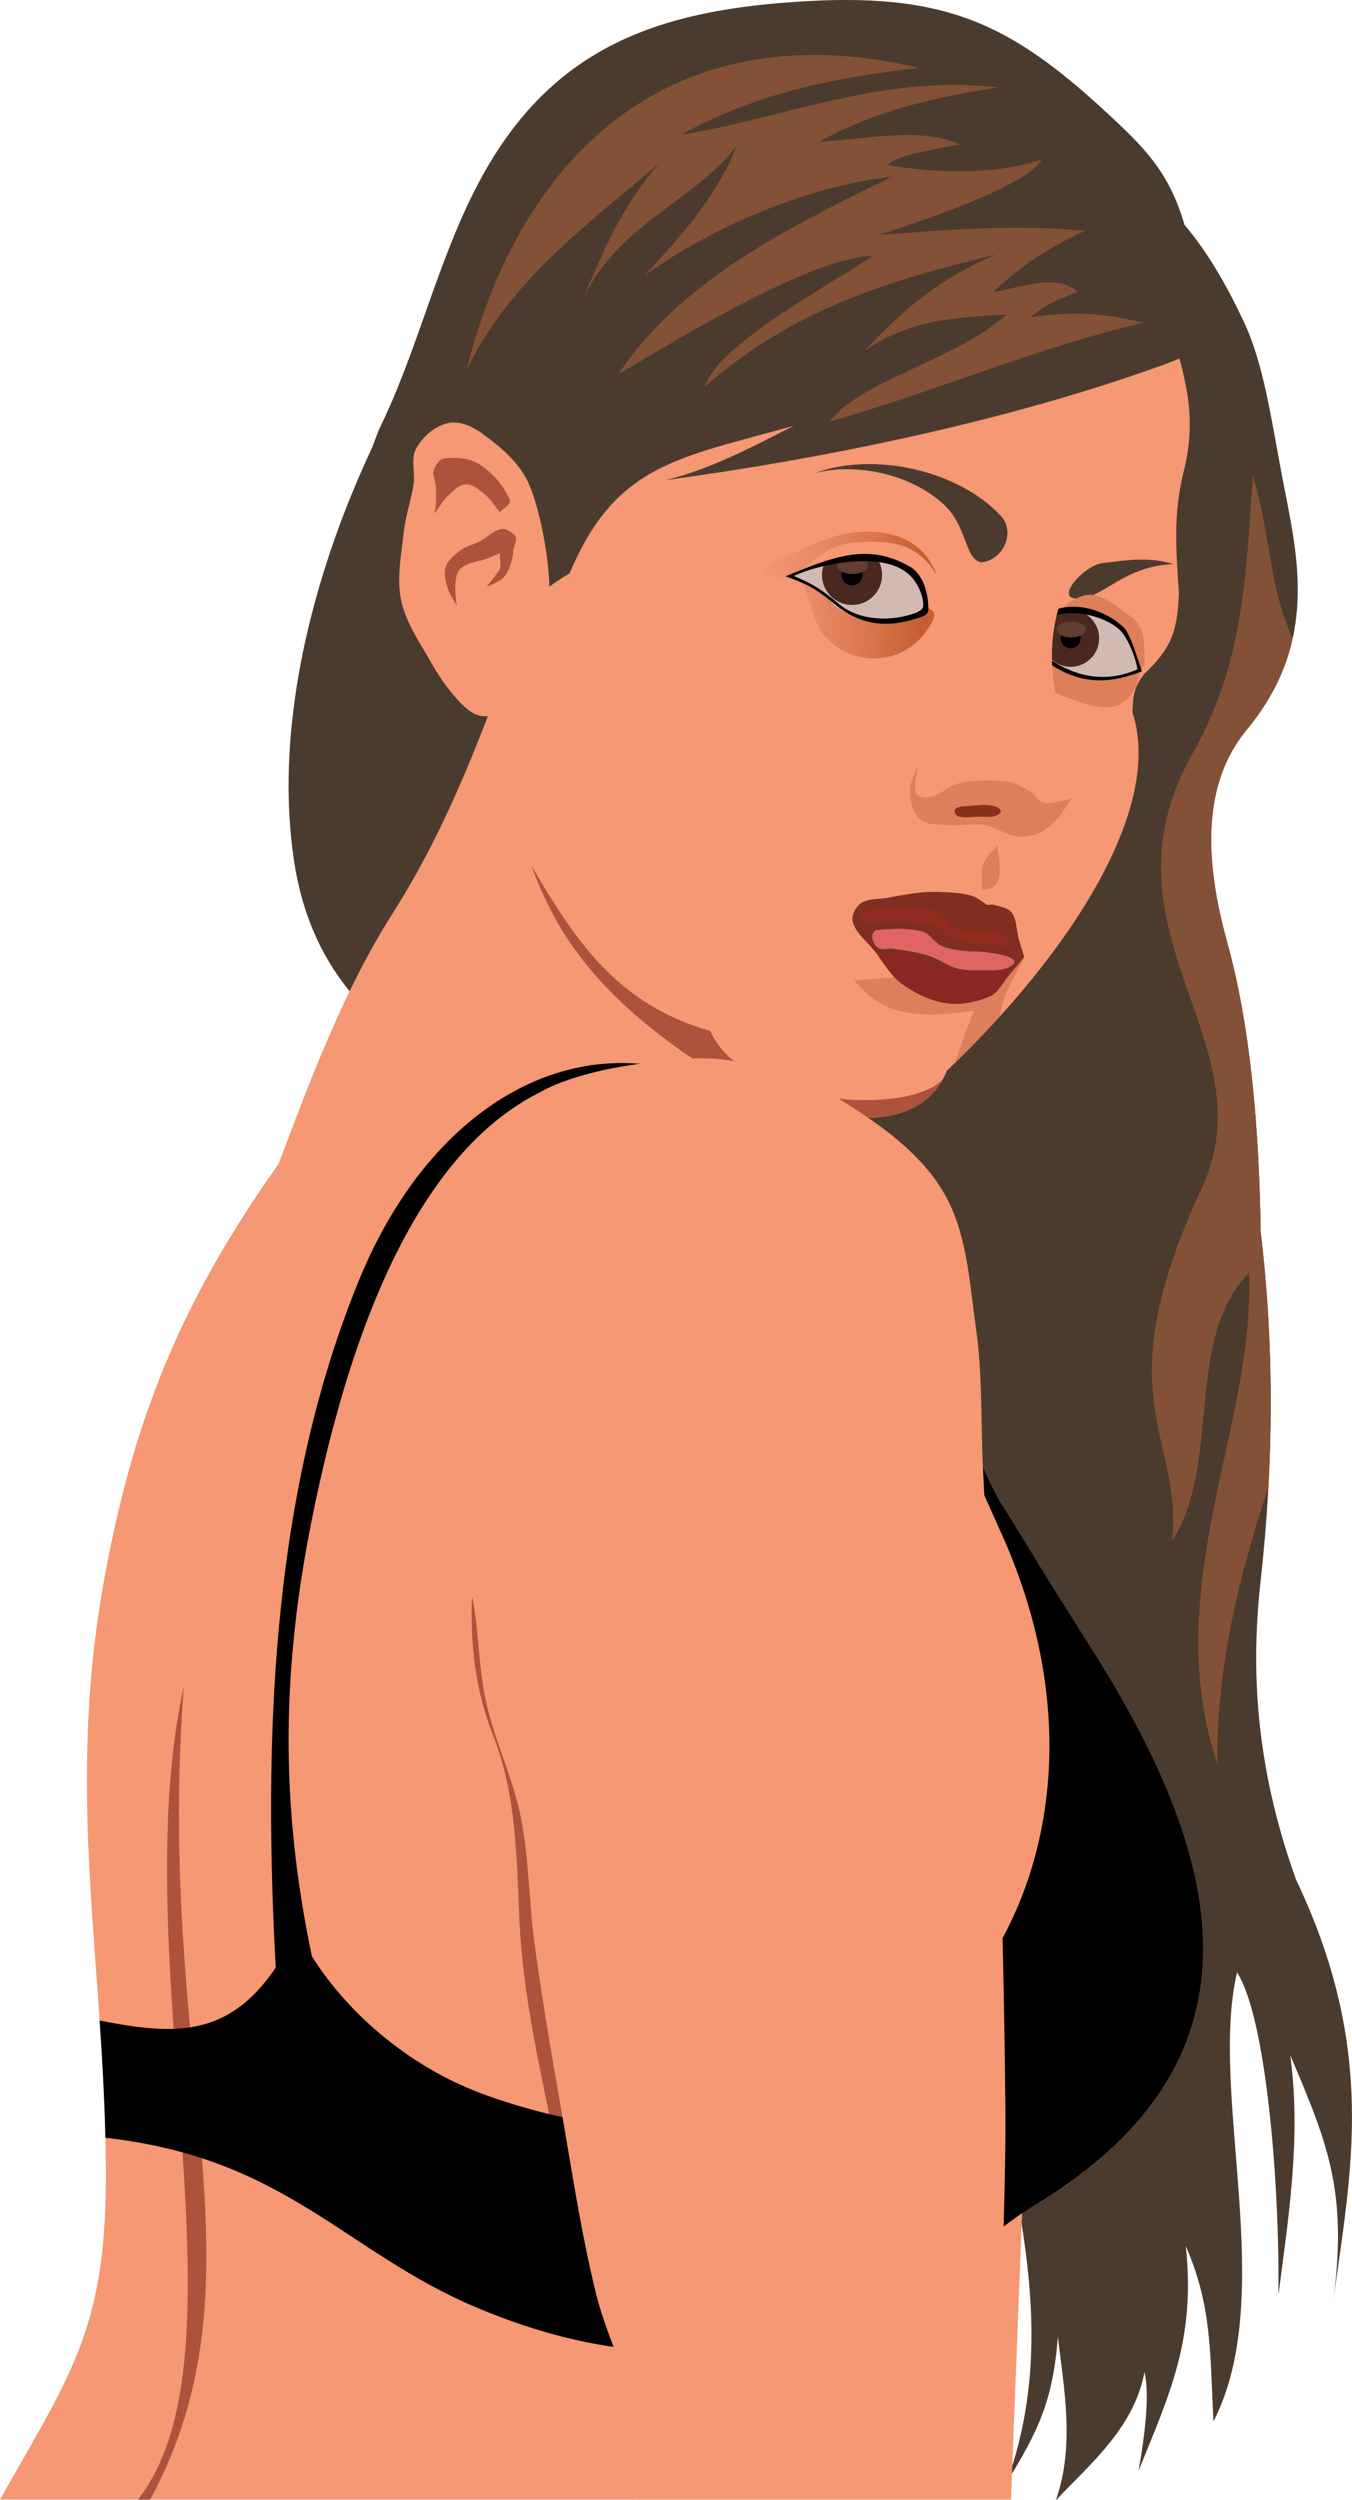<?xml version="1.0" encoding="UTF-8"?>
<svg width="122.11mm" height="225.78mm" version="1.1" viewBox="0 0 432.66 800" xmlns="http://www.w3.org/2000/svg" xmlns:xlink="http://www.w3.org/1999/xlink">
<defs>
<linearGradient id="a" x1="1158.3" x2="1126.9" y1="-838.82" y2="-840.25" gradientTransform="matrix(1.765 0 0 1.765 -1519.2 1905.2)" gradientUnits="userSpaceOnUse">
<stop stop-color="#c65d30" offset="0"/>
<stop stop-color="#dc7f5a" stop-opacity="0" offset="1"/>
</linearGradient>
</defs>
<g transform="translate(-230 -233.33)">
<path d="m588.69 289.67c16.106 6.744 28.445 23.483 39.073 46.006 6.645 13.793 8.896 30.941 12.604 50.417 4.644 24.39 12.172 52.184-11.344 80.668-11.353 13.751-15.669 34.328-6.302 68.063 7.271 26.187 10.2 58.128 10.714 92.642 4.473 37.183 4.116 74.537 0 111.55-3.046 27.395-2.04 58.624 11.344 95.793 26.207 54.999 17.387 93.831 11.974 134.24 4.415-34.619-1.778-49.77-13.865-78.147 3.626 26.31-0.677 52.738-3.781 76.886 0.458-35.992-3.955-89.036-13.235-103.36-9.096 38.883 13.235 103.36-7.563 143.69-1.079-22.608-0.562-37.089-8.823-56.089 3.139 29.695-4.983 46.911-15.125 71.845 2.893-16.388 3.193-26.032 1.891-31.511-3.364 17.798-17.382 29.376-28.36 40.964 6.141-17.555 2.581-35.726 0.63-52.308-1.534 20.769-6.508 30.52-16.386 46.636 19.605-54.037-2.577-104.47-7.878-155.66-8.408-81.211 6.352-149.78-36.868-209.86-58.579-81.432-170.32-62.728-183.45-154.38-9.534-66.534 25.363-146.91 64.34-194.13 58.565-70.955 124.46-55.746 200.41-23.948z" fill="#4b3b2e" fill-rule="evenodd"/>
<path d="m588.69 289.67c16.106 6.744 28.445 23.483 39.073 46.006 6.645 13.793 8.896 30.941 12.604 50.417 4.644 24.39 12.172 52.184-11.344 80.668-11.353 13.751-15.669 34.328-6.302 68.063 7.271 26.187 10.2 58.128 10.714 92.642 4.473 37.183 4.116 74.537 0 111.55-3.046 27.395-2.04 58.624 11.344 95.793 26.207 54.999 17.387 93.831 11.974 134.24 4.415-34.619-1.778-49.77-13.865-78.147 3.626 26.31-0.677 52.738-3.781 76.886 0.458-35.992-3.955-89.036-13.235-103.36-9.096 38.883 13.235 103.36-7.563 143.69-1.079-22.608-0.562-37.089-8.823-56.089 3.139 29.695-4.983 46.911-15.125 71.845 2.893-16.388 3.193-26.032 1.891-31.511-3.364 17.798-17.382 29.376-28.36 40.964 6.141-17.555 2.581-35.726 0.63-52.308-1.534 20.769-6.508 30.52-16.386 46.636 19.605-54.037-2.577-104.47-7.878-155.66-8.408-81.211 6.352-149.78-36.868-209.86-58.579-81.432-170.32-62.728-183.45-154.38-9.534-66.534 25.363-146.91 64.34-194.13 58.565-70.955 124.46-55.746 200.41-23.948z" fill="none"/>
<path d="m396.22 435.09c-11.278 31.403-22.676 62.417-40.552 90.463-16.167 25.364-27.309 55.843-36.542 80.213-31.498 44.458-46.826 82.328-56.149 135.03-12.308 69.567 1.259 124.84 0.891 190.73-0.266 47.577-11.735 62.257-33.868 101.6h323.53l3.565-91.8c82.607-47.287 64.785-113.85 21.39-181.82-23.698-37.119-51.894-71.154-77.54-106.95l-34.759-57.932c2.023-26.37 9.485-30.984 16.043-39.215" fill="#f59873" fill-rule="evenodd"/>
<circle cx="502.67" cy="417.29" r="25.514" fill="#d2bab4"/>
<circle cx="502.67" cy="417.29" r="9.614" fill="#4a281f"/>
<circle cx="502.67" cy="417.29" r="3.379"/>
<ellipse cx="502.84" cy="414.28" rx="4.992" ry="2.708" fill="#623d32"/>
<circle cx="572.63" cy="437.57" r="24.191" fill="#d2bab4"/>
<circle cx="572.63" cy="437.57" r="9.116" fill="#4a281f"/>
<circle cx="572.63" cy="437.57" r="3.204"/>
<ellipse cx="572.79" cy="434.72" rx="4.733" ry="2.567" fill="#623d32"/>
<path d="m481.4 248.35c-6.872-0.02-13.226 0.456-18.78 1.358-41.39 6.723-57.109 24.648-74.865 57.484-21.946 40.585-14.48 51.013-1.782 93.138 0.891 16.271 1.783 36.023 2.674 60.607 8.3 50.94 16.695 78.605 60.159 109.18 25.106 17.66 72.968 33.786 84.226 5.794 39.04-37.2 69.479-83.72 59.38-114.64 0.154-7.535 1.48-9.045 3.619-12.156 9.045-8.505 10.743-14.012 11.249-25.945-0.905-13.912-1.902-25.139 1.51-38.883 3.819-15.385 1.573-26.343-2.674-41-3.083-70.492-76.613-94.797-124.71-94.937zm24.687 163.28c0.514 3e-3 1.031 0.023 1.544 0.062 3.937 0.297 8.097 1.124 11.363 3.343 2.864 1.946 4.444 5.379 6.014 8.465 0.643 1.265 1.065 2.958 0.448 4.236-0.609 1.262-2.221 1.838-3.567 2.226-3.109 0.896-6.353 1.783-9.581 1.561-4.493-0.308-9.091-1.157-13.145-3.119-3.076-1.488-4.793-4.922-7.575-6.907-2.312-1.649-5.05-2.602-7.575-3.901 3.788-1.448 7.429-3.359 11.363-4.343 3.495-0.874 7.111-1.651 10.712-1.623zm67.986 17.543c1.328 0.036 2.644 0.207 3.908 0.565 3.526 0.999 7.116 2.373 9.926 4.725 2.224 1.862 3.311 4.794 4.57 7.407 0.858 1.781 1.156 3.779 1.734 5.67-1.628 0.578-3.186 1.413-4.884 1.734-3.06 0.578-6.248 1.587-9.295 0.944-4.906-1.034-9.729-2.994-13.865-5.828-1.822-1.248-2.422-3.743-3.15-5.828-0.451-1.293-0.649-2.769-0.317-4.098 0.283-1.131 1.083-2.18 2.047-2.837 1.596-1.087 3.448-1.933 5.359-2.206 1.301-0.186 2.639-0.284 3.967-0.248z" fill="#f59873" fill-rule="evenodd"/>
<path d="m586.5 271.54c15.463 14.508 23.515 24.2 27.184 59.714 1.484 14.364-3.919 16.096-11.141 18.716-51.005 18.506-109.86 30.241-159.54 36.987 14.594-3.572 27.691-10.62 40.998-17.38-36.921 10.352-56.954 12.135-71.747 47.237-40.968 23.794-50.852 83.914-69.073 120.77-28.636-67.508-16.332-102.65 8.021-166.67 12.65-25.693 18.668-54.077 32.085-79.322 23.345-43.923 58.333-55.386 105.61-57.932 45.746-2.463 66.233 8.455 97.593 37.879z" fill="#4b3b2e" fill-rule="evenodd"/>
<path d="m379.29 351.76c14.268-29.439 39.64-47.188 61.943-66.399-12.517 13.762-19.185 30.717-25.847 46.346 10.755-26.336 36.486-33.435 50.356-51.693-6.601 16.759-18.342 29.294-29.412 41.444 23.849-17.127 54.524-28.909 79.322-31.64-37.651 18.181-68.571 34.654-87.789 63.28 21.923-12.915 61.665-37.341 81.55-37.879-16.358 10.714-49.587 28.508-53.921 41.889 28.906-25.261 58.715-33.851 93.137-42.335-18.639 8.11-29.155 17.286-41.889 30.748 15.24-10.294 28.99-10.47 45.454-11.586-16.842 14.881-47.677 21.544-56.595 34.314 34.356-9.905 67.819-24.19 100.27-31.64-9.301-2.155-18.669-4.271-36.096-1.782 3.192-2.674 7.251-5.348 15.151-8.021-6.467-6.052-17.375-1.744-27.184 0 9.294-8.828 18.756-14.661 29.412-19.608-22.639-2.183-44.978-0.298-65.953 1.337 25.874-8.493 47.473-16.749 52.139-24.064-12.145 3.741-27.395 5.152-49.019 1.782 0.207-1.702 5.927-3.797 22.727-6.684-12.302-5.699-29.437-1.731-45.009-0.891 19.021-10.298 37.894-14.391 57.486-17.38-37.851-4.237-68.238 9.848-101.6 15.151 24.699-13.715 50.705-18.504 76.203-21.39-77.557-18.259-127.14 25.784-144.83 96.702z" fill="#835136" fill-rule="evenodd"/>
<path d="m490.69 384.73c12.195-3.209 29.578-0.417 40.944 9.646 8.204 7.265 6.948 18.18 12.532 18.874 7.29-0.897 10.663-9.873 6.239-14.706-13.362-14.595-40.504-20.896-59.715-13.815z" fill="#4b3b2e" fill-rule="evenodd"/>
<path d="m405.79 423.12c0.275-9.7-2.958-27.493-6.896-35.718-2.995-6.256-8.677-11.037-14.26-15.151-3.139-2.313-7.324-4.36-11.141-3.565-4.247 0.885-8.106 4.249-10.25 8.021-1.913 3.368-0.317 7.756-0.891 11.586-0.765 5.099-2.564 10.025-3.119 15.151-0.785 7.242-2.349 14.699-0.891 21.836 1.45 7.096 5.803 13.298 9.358 19.608 2.407 4.273 5.191 8.382 8.467 12.032 1.984 2.211 4.268 4.552 7.13 5.348 2.877 0.799 5.942-0.594 8.913-0.891" fill="#f59873" fill-rule="evenodd"/>
<path d="m393.1 393.2c-1.995-4.588-5.567-8.704-9.804-11.364-3.185-1.999-7.415-2.298-11.141-1.782-1.668 0.231-2.858 2.175-3.342 3.788-0.495 1.65 0.565 3.405 0.668 5.125 0.12 2.002 0.102 4.013 0 6.016-0.046 0.902-0.297 1.782-0.446 2.674 1.411-1.857 2.529-3.979 4.234-5.57 1.687-1.574 3.488-3.703 5.793-3.788 2.358-0.087 4.411 1.85 6.239 3.342 1.878 1.534 3.119 3.714 4.679 5.57 1.04-1.337 3.795-2.458 3.119-4.011z" fill="#ac523d" fill-rule="evenodd"/>
<path d="m391.1 402.56c-2.857-3e-3 -5.016 2.74-7.576 4.011-2.054 1.02-4.404 1.521-6.239 2.897-1.895 1.421-3.958 3.092-4.679 5.348-0.682 2.133 0.028 4.538 0.668 6.684 0.598 2.006 2.897 5.57 2.897 5.57s-1.472-8.098 0.668-11.141c1.952-2.776 6.229-2.696 9.358-4.011 1.259-0.529 3.788-1.56 3.788-1.56-0.148 1.931 0.739 4.261-0.446 5.793l-3.788 4.902s4.194-1.496 5.57-3.119c1.839-2.168 2.822-6.165 2.897-8.021 0.074-1.857 1.863-4.696 0.223-5.57 0 0-2.08-1.781-3.342-1.782z" fill="#ac523d" fill-rule="evenodd"/>
<path d="m400.02 510.2c8.318 23.035 21.78 40.915 48.789 59.914 24.294 17.089 69.891 32.735 83.016 8.368-9.716 11.83-63.767 9.346-74.527-15.296-29.525-8.37-43.146-28.605-57.277-52.986z" fill="#ac523d" fill-rule="evenodd"/>
<path d="m575.36 424.84c8.301-0.539 14.131-10.302 30.191-11.029-8.933-2.609-16.131-1.002-22.759-0.304-5.689 0.598-16.083 11.896-7.432 11.334z" fill="#4b3b2e" fill-rule="evenodd"/>
<path d="m508.23 403.44c-0.706-0.016-1.424-0.012-2.157 0.011-9.861 0.297-18.18 5.451-27.296 9.023-2.314 0.906-7.358 3.892-2.116 5.459 1.324 0.396 3.485-0.191 6.018 0 0.239 0.018 0.459 0.062 0.679 0.107l0.772-0.386c-0.037-0.019-0.076-0.036-0.113-0.055 0.41-0.157 0.813-0.334 1.22-0.5l1.451-0.724c4.563-6.015 11.324-8.968 15.823-9.361 12.744-1.112 21.058 0.069 27.403 10.474-3.67-9.38-11.098-13.821-21.682-14.048zm-24.873 14.599-0.234 0.117 1.489 0.324c-0.384-0.198-0.801-0.349-1.254-0.441zm1.254 0.441c3.357 1.732 4.287 7.312 6.531 13.49 4.81 13.239 25.609 17.347 35.509 3.023 2.763-4.05 3.733-6.395-1.065-7.599-0.039 0.117-0.074 0.234-0.127 0.345-0.609 1.262-2.221 1.838-3.567 2.226-3.109 0.896-6.353 1.783-9.581 1.561-4.493-0.308-9.091-1.157-13.145-3.119-3.076-1.488-4.793-4.922-7.575-6.907-1.425-1.016-3.009-1.774-4.608-2.506l-2.371-0.514z" fill="url(#a)" fill-rule="evenodd"/>
<path d="m578.24 423.67c-2.71 0.201-5.724 1.753-9.557 5.404l-10.918 5.125s0.222 18.268 0.445 19.159c10.544-1.875 31.916 18.529 36.764-5.569l1.337-2.006c-0.198-6.044 0.571-11.674-4.68-15.371-5.203-3.664-8.872-7.077-13.39-6.741zm-4.167 5.504c1.328 0.036 2.644 0.207 3.908 0.565 3.526 0.999 7.116 2.373 9.926 4.725 2.224 1.862 3.311 4.794 4.57 7.407 0.858 1.781 1.156 3.779 1.734 5.67-1.628 0.578-3.186 1.413-4.884 1.734-3.06 0.578-6.248 1.587-9.295 0.944-4.906-1.034-9.729-2.994-13.865-5.828-1.822-1.248-2.422-3.743-3.15-5.828-0.451-1.293-0.649-2.769-0.317-4.098 0.283-1.131 1.083-2.18 2.047-2.837 1.596-1.087 3.448-1.933 5.359-2.206 1.301-0.186 2.639-0.284 3.967-0.248z" fill="#dc7f5a" fill-rule="evenodd"/>
<path d="m481.39 417.73c7.899 2.821 9.767 4.11 16.308 9.358 7.221 5.793 15.371 7.446 25.494 4.165 1.451-0.47 3.787-0.975 3.86-2.571 0.218-4.745-1.379-11.41-5.771-13.979-13.607-7.958-25.013-3.035-39.891 3.027zm38.269-1.575c3.945 2.77 5.97 7.988 5.794 11.141-0.078 1.399-2.673 2.262-4.013 2.672-7.653 2.34-16.902 1.564-22.615-3.118-6.26-5.13-8.178-6.383-14.817-9.248 8.72-4.004 26.929-7.57 35.651-1.447zm43.681 14.378c-1.079 0.745-1.975 1.935-2.292 3.219-0.372 1.507-0.15 3.182 0.355 4.649 0.815 2.366 1.486 5.194 3.526 6.61 10.361 7.448 19.728 7.334 30.503 3.128-2.001-5.93-3.898-12.405-6.164-14.388-7.377-6.457-17.975-8.626-25.928-3.219zm24.563 3.936c2.474 2.044 5.144 7.885 6.137 13.02-10.025 4.435-19.611 2.468-27.877-3.094-1.822-1.248-2.422-3.743-3.15-5.828-0.451-1.293-0.649-2.769-0.317-4.098 0.283-1.131 1.083-2.18 2.047-2.837 7.329-4.429 18.257-1.215 23.16 2.837z" fill-rule="evenodd"/>
<path d="m557.76 540.03c-18.241 1.353-36.117 6.45-54.369 6.907 9.963 13.098 23.979 11.633 38.325 9.805-2.28 5.444-4.173 11.034-6.093 16.612 4.971-4.839 9.777-9.813 14.372-14.889 0.953-6.737 4.234-12.079 7.765-18.435z" fill="#dc7f5a" fill-rule="evenodd"/>
<path d="m505.4 522.43c-1.75 1.276-3.062 3.939-2.451 6.016 1.077 3.663 4.531 6.148 6.907 9.135 2.824 3.55 5.023 7.802 8.69 10.472 4.194 3.054 9.123 5.511 14.26 6.239 4.691 0.665 9.708-0.304 14.037-2.228 2.739-1.218 4.042-4.428 6.016-6.684 1.666-1.904 3.268-3.862 4.902-5.793-0.594-2.005-1.216-4.003-1.782-6.016-0.771-2.74-0.551-5.944-2.228-8.244-1.195-1.639-3.635-1.843-5.57-2.451-0.709-0.223-1.485 0-2.228 0-1.634-0.966-3.098-2.306-4.902-2.897-2.356-0.771-4.88-0.94-7.353-1.114-2.815-0.198-5.656-0.25-8.467 0-3.892 0.346-7.74 1.091-11.586 1.782-2.767 0.497-5.973 0.126-8.244 1.782z" fill="#802e22" fill-rule="evenodd"/>
<path d="m506.29 525.06c4.636-0.976 9.443-0.945 14.18-0.945 3.115 0 6.398-0.196 9.296 0.945 2.534 0.998 3.758 4.227 6.302 5.199 3.056 1.168 6.517 0.588 9.768 0.945 1.528 0.168 3.244-0.149 4.569 0.63 1.542 0.907 2.311 2.731 3.466 4.096-1.996-0.105-4.002-0.082-5.987-0.315-4.271-0.502-8.675-0.551-12.762-1.891-2.478-0.812-3.964-3.656-6.46-4.412-3.941-1.192-8.175-1.079-12.289-1.26-3.045-0.134-6.098 0.535-9.138 0.315-0.683-0.05-1.545-0.444-1.733-1.103-0.214-0.751 0.025-2.045 0.788-2.206z" fill="#932c20" fill-rule="evenodd"/>
<path d="m514.61 538.91c-1.138 0.023-2.341 0.108-3.602 0.238 2.308 3.179 4.39 6.62 7.537 8.913 4.194 3.054 9.124 5.51 14.262 6.238 4.691 0.665 9.708-0.306 14.038-2.23 2.739-1.218 4.04-4.427 6.014-6.683 0.274-0.313 0.536-0.636 0.806-0.951-5.432-0.016-12.284-0.224-17.594-0.152-8.915-3.517-14.155-5.52-21.461-5.373z" fill="#8a2623" fill-rule="evenodd"/>
<path d="m525.04 531.36c2.482 0.595 3.845 3.462 6.145 4.569 2.043 0.984 4.373 1.252 6.617 1.576 2.866 0.414 5.819 0.093 8.665 0.63 2.758 0.52 5.963 0.627 8.035 2.521 0.877 0.802-1.395 2.139-2.521 2.521-2.148 0.728-4.507 0.63-6.775 0.63-3.001 0-6.077 0.127-8.981-0.63-3.23-0.843-5.948-3.115-9.138-4.096-3.682-1.133-7.534-1.64-11.344-2.206-1.508-0.224-3.232 0.574-4.569-0.158-1.177-0.645-1.884-2.134-2.048-3.466-0.108-0.876 0.463-2.18 1.339-2.284 4.826-0.573 9.848-0.738 14.574 0.394z" fill="#de6562" fill-rule="evenodd"/>
<path d="m630.92 385.47c-2.262 35.799-3.5 60.857-19.535 89.492-31.643 56.507 24.954 91.829 3.15 138.65-31.517 67.671-5.869 78.727-9.454 112.81 15.976-24.86 3.755-64.705 24.58-85.711 2.289 48.072-28.998 100.81-10.084 156.92-0.382-30.307 6.861-59.862 16.336-88.472 1.479-27.186 0.801-54.481-2.471-81.685-0.513-34.514-3.444-66.455-10.715-92.642-9.367-33.736-5.049-54.314 6.304-68.065 8.14-9.86 12.557-19.634 14.665-29.216-7.682-16.289-7.062-33.753-12.776-52.08z" fill="#835136" fill-rule="evenodd"/>
<path d="m549.31 503.95c-5.528 4.703-5.303 7.377-5.042 14.18 7.919-0.418 5.297-8.31 5.042-14.18z" fill="#dc7f5a" fill-rule="evenodd"/>
<path d="m288.82 772.88c-19.23 87.358 22.288 213.39-14.696 260.25h3.932c38.672-71.688 1.448-138.8 10.763-260.25z" fill="#ac523d" fill-rule="evenodd"/>
<path d="m381.07 743.91c-0.673 15.112 1.048 30.33 6.684 44.563 7.538 19.033 7.545 39.072 8.467 59.269 1.082 23.687 6.439 46.789 11.141 69.964l19.162 8.913z" fill="#ac523d" fill-rule="evenodd"/>
<path d="m428.07 573.48c-32.748 0.352-64.803 24.78-83.102 69.271-29.035 70.592-30.454 150.88-26.738 220.14-15.45 22.97-33.369 21.409-56.357 16.953 0.845 12.285 1.564 24.714 1.851 37.498 57.717 6.441 76.583 36.517 118.68 54.282 67.316 28.41 118.06 11.409 174.19-29.825l4.652-2.927c77.832-47.121 59.891-112.56 17.239-179.37-16.442-25.753-15.886-25.514-28.065-45.015-7.147-11.444-31.817-73.258-39.669-84.219-11.064-18.77-22.448-33.457-36.44-43.191 8.904 6.851 16.498 16.764 24.408 29.823 20.859 34.434 36.146 72.529 51.691 106.95 52.351 115.93-35.083 225.85-164.44 180.03-24.237-8.584-44.357-25.863-56.15-44.563-10.411-49.452-9.475-92.709 0-139.93 12.164-60.624 37.962-138.68 98.039-143.49 11.916-0.954 21.705-0.086 30.157 2.609-8.832-3.296-18.686-5.028-29.943-5.035z" fill-rule="evenodd"/>
<path d="m456.02 571.96c-5.14-0.103-10.338 0.424-15.427 0.993-9.806 1.096-19.664 2.768-28.992 5.987-5.79 1.998-11.728 4.838-15.754 9.454-9.107 10.441-18.89 21.461-22.802 34.751-5.898 20.036-7.178 41.549-5.794 62.388 1.325 19.953 9.928 38.761 13.814 58.377 2.212 11.17 2.008 22.748 4.456 33.869 2.768 12.575 8.617 24.358 11.142 36.984 2.696 13.48 2.587 27.381 4.456 41 2.291 16.694 5.099 33.313 8.02 49.909 3.616 20.544 6.606 41.243 11.587 61.499 3.949 16.057 12.651 30.892 15.151 47.238 0.951 6.218-0.38 12.465-1.737 18.714h119.38l0.155-4.026c-1.146-15.286-2.516-30.562-2.826-45.883-0.512-25.249 1.126-50.504 0.889-75.757-0.357-38.036-1.339-76.068-2.674-114.08-1.054-30.008-3-59.978-4.491-89.967-0.742-14.915-0.101-29.962-2.206-44.746-2.115-14.856-2.809-30.853-10.398-43.798-7.372-12.575-20.108-21.559-32.456-29.306-10.331-6.481-22.422-10.053-34.348-12.604-3.004-0.643-6.066-0.931-9.151-0.993z" fill="#f59873" fill-rule="evenodd"/>
<path d="m573.88 476.85c-5.773-15.95-10.028-32.537-5.042-49.157l1.575-2.521c-4.385-25.716-26.375-8.269-26.154-4.727-2.193 17.964-5.863 35.284-15.44 50.732l-5.672 6.302-1.575 7.247 4.726 9.453s13.55 0.63 14.81 0.63c1.26 0 14.18 0.63 15.755 0.63 1.575 0 16.07-5.987 16.07-5.987 4.452-5.174 3.118-6.602 0.945-12.604z" fill="#f59873" fill-rule="evenodd"/>
<path d="m523.78 477.79c-0.84 2.941-2.63 5.766-2.521 8.823 0.111 3.121 0.824 6.741 3.151 8.823 2.242 2.006 5.828 1.618 8.823 1.891 3.975 0.361 8.034-0.637 11.974 0 3.313 0.536 6.144 2.904 9.453 3.466 2.391 0.406 4.992 0.261 7.247-0.63 2.442-0.965 4.472-2.844 6.302-4.727 1.889-1.944 3.151-4.412 4.727-6.617-0.735 0.21-1.448 0.526-2.206 0.63-2.299 0.317-4.685 1.208-6.932 0.63-1.732-0.445-2.551-2.565-4.096-3.466-2.276-1.327-4.635-2.815-7.247-3.151-4.897-0.63-9.968-0.653-14.81 0.315-3.734 0.747-6.678 3.918-10.399 4.727-1.429 0.311-3.646-0.184-4.096-1.575-0.94-2.905 0.42-6.092 0.63-9.138z" fill="#dc7f5a" fill-rule="evenodd"/>
<path d="m540.8 491.18c-1.702 0.168-3.692-0.104-5.042 0.945-0.656 0.51 0 2.085 0.788 2.363 1.98 0.704 4.201 0.158 6.302 0.158 1.786 0 3.626 0.284 5.357-0.158 0.867-0.221 2.354-0.893 2.048-1.733-0.426-1.17-2.081-1.528-3.309-1.733-2.021-0.337-4.106-0.043-6.145 0.158z" fill="#87311d" fill-rule="evenodd"/>
</g>
</svg>
